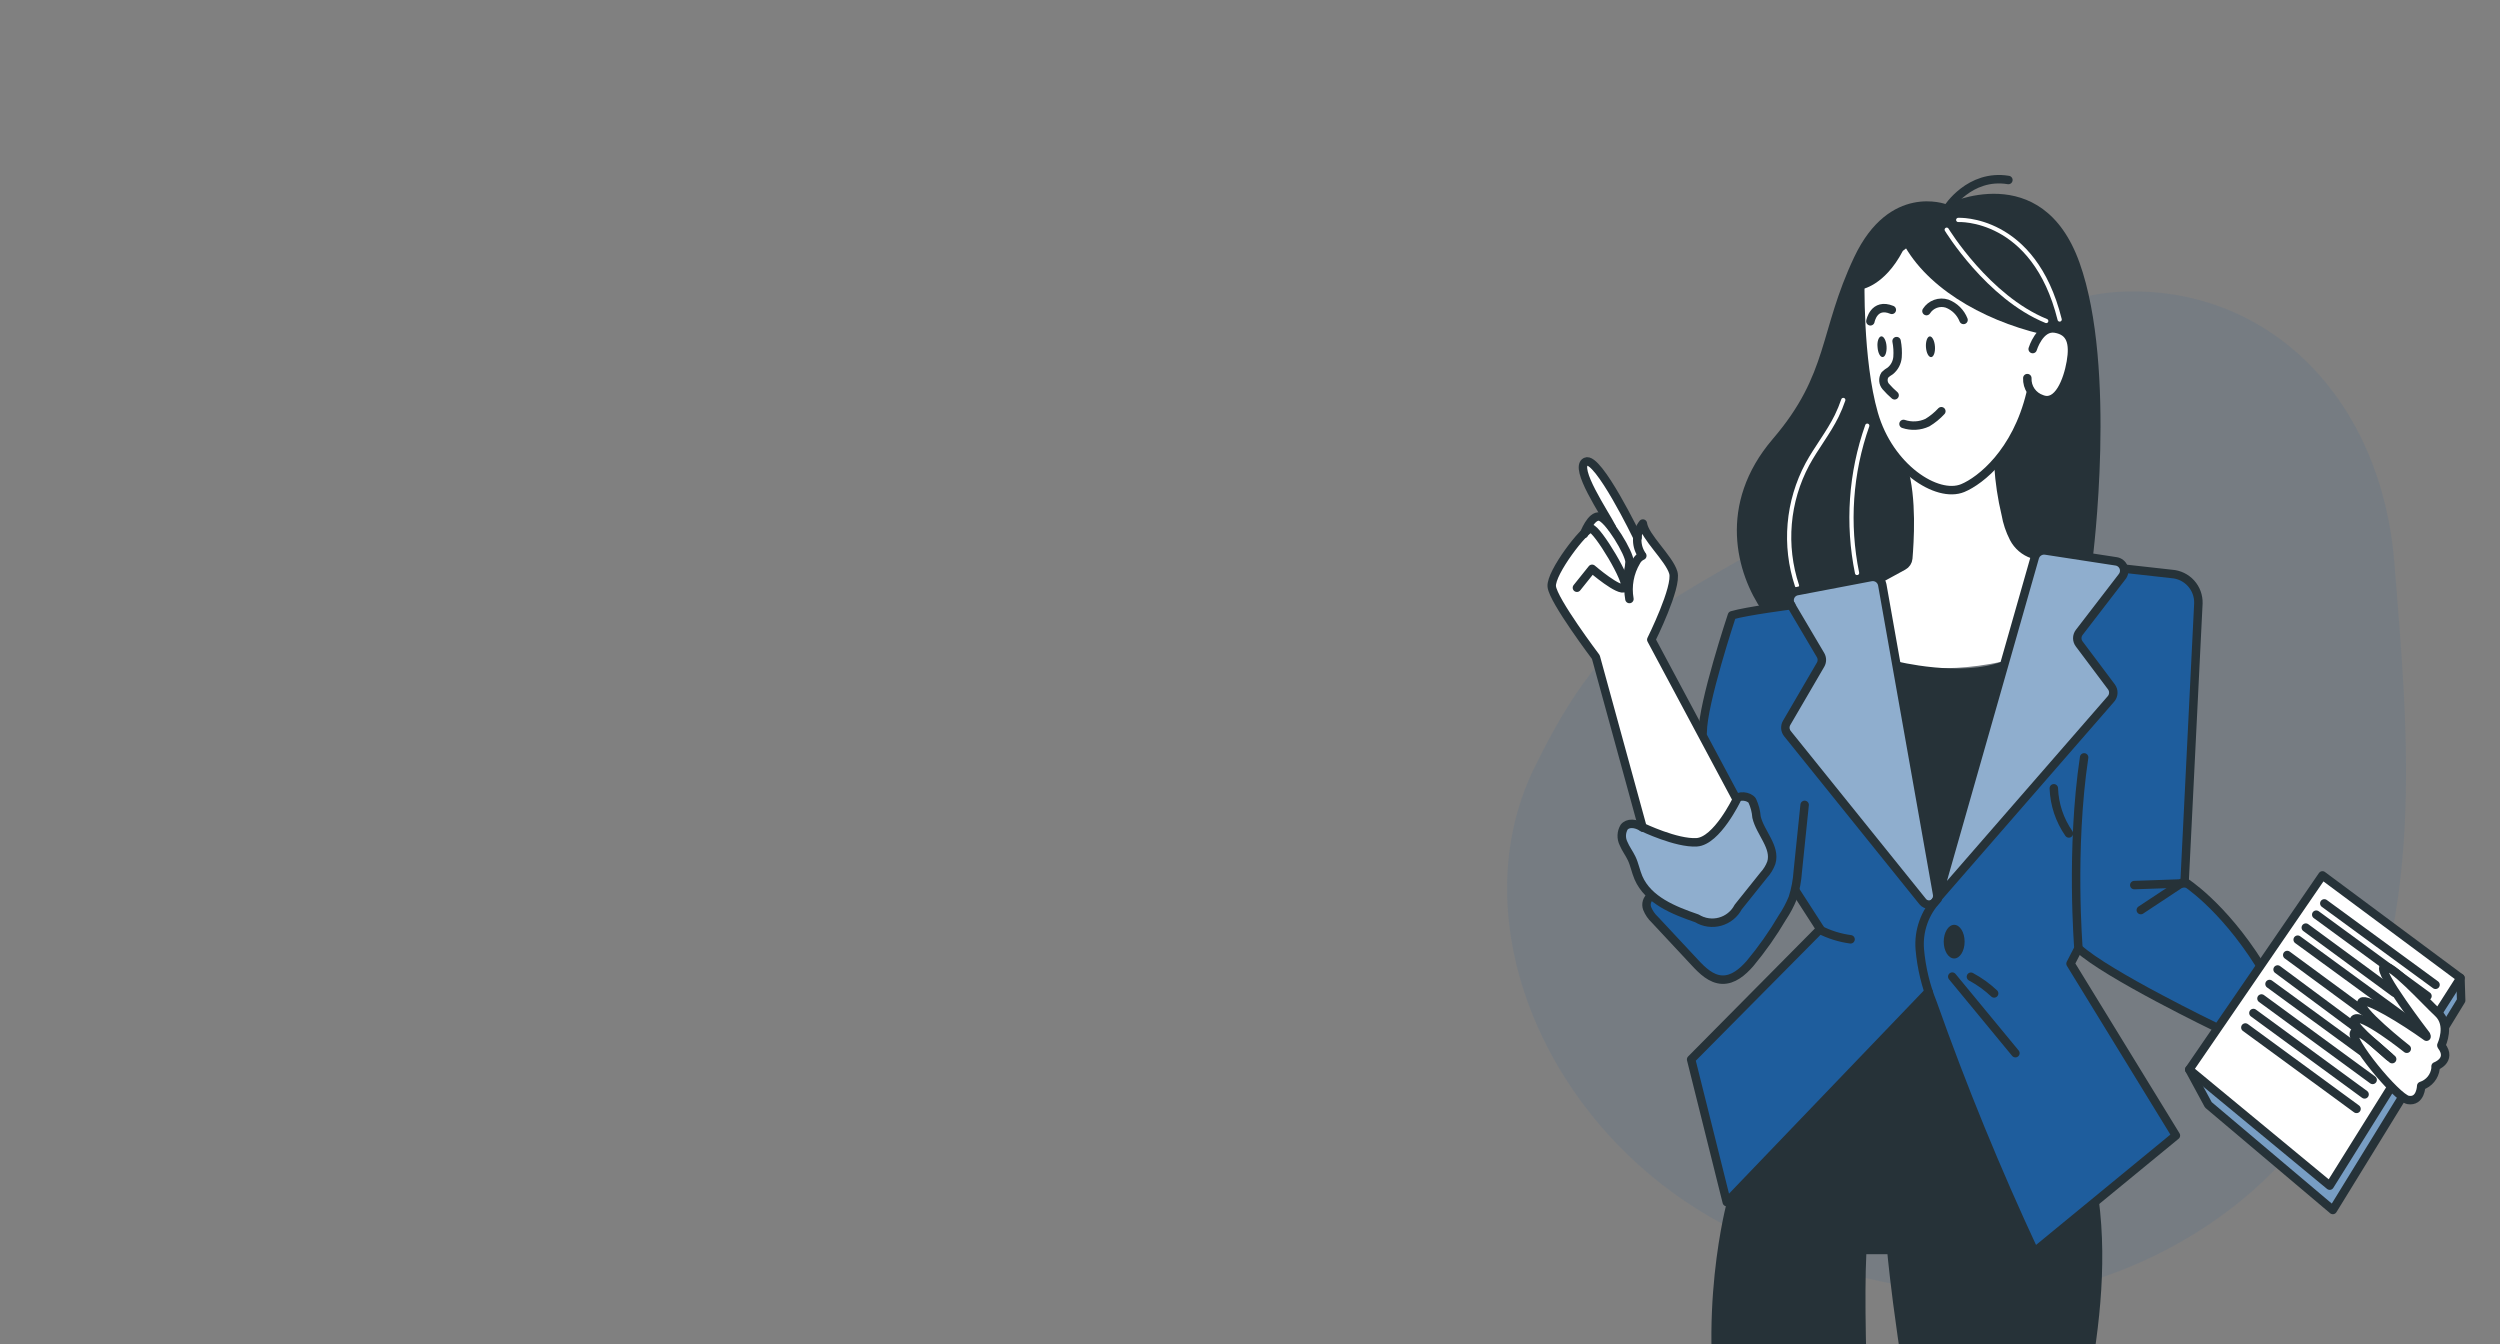 <svg xmlns="http://www.w3.org/2000/svg" width="279" height="150" viewBox="0 0 279 150" fill="none">
              <rect x="0" y="0" width="279" height="150" fill="#808080" stroke="none"/>
              <g clip-path="url(#clip0_1202_44000)">
                <path class="svg-shape" opacity="0.1" d="M230.484 143.694C230.484 143.694 249.863 140.072 260.452 121.911C271.041 103.75 268.668 81.209 267.222 62.889C265.777 44.569 253.403 32.226 237.489 32.53C221.576 32.835 219.043 47.392 202.392 57.644C185.741 67.895 179.799 68.128 171.214 85.72C162.63 103.312 173.025 127.155 193.664 137.319C214.304 147.482 230.484 143.694 230.484 143.694Z" fill="#1E5D9D"></path>
                <path d="M209.68 64.26L211.591 73.816C211.591 73.816 215.587 75.514 223.578 73.816L227.28 61.902C227.28 61.902 223.624 61.29 223.245 51.6L227.021 44.801C227.021 44.801 228.659 47.698 230.044 44.675C231.429 41.651 232.941 36.744 230.423 36.624C227.906 36.504 225.888 36.997 221.613 34.626C217.338 32.255 212.923 26.821 212.923 26.821L207.01 32.109C207.01 32.109 205.245 46.839 212.55 52.499C211.511 52.699 212.297 62.002 212.983 62.368C214.082 62.928 209.68 64.26 209.68 64.26Z" fill="white"></path>
                <path d="M207.616 31.023C207.616 31.023 207.383 40.14 209.114 46.173C210.846 52.206 216.18 55.649 219.037 54.471C221.034 53.645 225.03 50.475 226.608 43.916" stroke="#263238" stroke-width="0.944" stroke-linecap="round" stroke-linejoin="round"></path>
                <path d="M214.935 38.735C214.982 39.401 215.241 39.874 215.521 39.854C215.801 39.834 215.987 39.301 215.94 38.662C215.894 38.023 215.634 37.523 215.361 37.543C215.088 37.563 214.895 38.096 214.935 38.735Z" fill="#263238"></path>
                <path d="M209.534 38.728C209.574 39.394 209.834 39.867 210.113 39.847C210.393 39.827 210.58 39.294 210.54 38.655C210.5 38.016 210.233 37.516 209.954 37.536C209.674 37.556 209.467 38.089 209.534 38.728Z" fill="#263238"></path>
                <path d="M211.658 38.068C211.773 38.656 211.809 39.256 211.765 39.853C211.74 40.153 211.655 40.444 211.514 40.71C211.374 40.976 211.18 41.21 210.946 41.398C210.729 41.52 210.53 41.67 210.353 41.844C210.231 42.042 210.174 42.274 210.192 42.506C210.21 42.739 210.301 42.959 210.453 43.136C210.758 43.485 211.087 43.812 211.438 44.115" stroke="#263238" stroke-width="0.944" stroke-linecap="round" stroke-linejoin="round"></path>
                <path d="M216.654 45.893C216.197 46.389 215.672 46.817 215.095 47.165C214.259 47.555 213.305 47.607 212.432 47.312" stroke="#263238" stroke-width="0.944" stroke-linecap="round" stroke-linejoin="round"></path>
                <path d="M208.736 35.857C208.736 35.857 209.115 33.753 211.127 34.579" stroke="#263238" stroke-width="0.944" stroke-linecap="round" stroke-linejoin="round"></path>
                <path d="M214.994 34.718C215.231 34.344 215.586 34.058 216.004 33.908C216.421 33.757 216.876 33.749 217.298 33.886C217.713 34.045 218.09 34.289 218.405 34.602C218.721 34.915 218.967 35.29 219.13 35.704" stroke="#263238" stroke-width="0.944" stroke-linecap="round" stroke-linejoin="round"></path>
                <path d="M226.848 38.954C226.848 38.954 227.627 36.37 229.372 36.67C231.117 36.97 231.469 38.295 231.11 40.392C230.75 42.49 229.671 45.26 227.867 44.541C227.378 44.381 226.955 44.066 226.662 43.642C226.37 43.219 226.225 42.711 226.249 42.197" stroke="#263238" stroke-width="0.944" stroke-linecap="round" stroke-linejoin="round"></path>
                <path d="M223.027 51.96C223.142 53.789 223.413 55.605 223.84 57.388C224 58.316 224.301 59.214 224.732 60.051C225.175 60.904 225.932 61.551 226.843 61.856" stroke="#263238" stroke-width="0.944" stroke-linecap="round" stroke-linejoin="round"></path>
                <path d="M209.646 64.665L212.41 63.153C212.565 63.07 212.697 62.95 212.793 62.804C212.89 62.657 212.948 62.489 212.963 62.314C213.103 60.583 213.456 55.621 212.41 52.192" stroke="#263238" stroke-width="0.944" stroke-linecap="round" stroke-linejoin="round"></path>
                <path d="M217.199 22.799C217.199 22.799 210.866 20.368 206.924 28.705C202.982 37.043 204.107 41.678 197.854 48.976C191.601 56.275 193.798 64.032 196.695 68.201L199.905 67.535C199.905 67.535 199.239 66.11 202.023 65.651C204.806 65.191 208.802 64.392 208.802 64.392L210.014 64.792L212.864 63.06C213.199 59.363 213.098 55.64 212.564 51.966C212.564 51.966 209.588 48.976 208.775 45.154C207.963 41.331 207.696 32.295 207.696 32.295C207.696 32.295 210.28 31.968 212.358 27.999C214.575 26.215 216.573 25.795 217.199 22.799Z" fill="#263238"></path>
                <path d="M227.841 37.289C221.082 35.684 214.609 31.895 212.112 26.595L217.199 22.799C217.199 22.799 227.854 17.538 232.07 29.305C236.285 41.072 233.541 62.361 233.541 62.361L228.28 61.409L227.262 61.869C226.336 61.505 225.528 60.895 224.925 60.105C224.322 59.315 223.946 58.375 223.839 57.387C223.628 55.442 223.299 53.512 222.853 51.607C224.835 49.447 226.161 46.768 226.676 43.882C226.676 43.882 229.885 46.806 230.997 41.671C231.717 38.288 230.478 35.471 227.841 37.289Z" fill="#263238"></path>
                <path d="M217.344 23.259C217.344 23.259 219.794 19.369 224.136 20.089" stroke="#263238" stroke-width="0.944" stroke-linecap="round" stroke-linejoin="round"></path>
                <path d="M205.711 44.635C205.503 45.242 205.259 45.836 204.979 46.413C204.053 48.297 202.714 49.949 201.709 51.8C200.606 53.862 199.933 56.127 199.733 58.456C199.532 60.786 199.808 63.132 200.544 65.352" stroke="white" stroke-width="0.472" stroke-linecap="round" stroke-linejoin="round"></path>
                <path d="M208.387 47.506C206.523 52.782 206.129 58.465 207.248 63.947" stroke="white" stroke-width="0.472" stroke-linecap="round" stroke-linejoin="round"></path>
                <path d="M217.253 25.635C217.253 25.635 221.842 33.167 228.361 35.824" stroke="white" stroke-width="0.472" stroke-linecap="round" stroke-linejoin="round"></path>
                <path d="M218.537 24.544C218.537 24.544 226.981 24.084 229.858 35.658" stroke="white" stroke-width="0.472" stroke-linecap="round" stroke-linejoin="round"></path>
                <path d="M192.707 134.182L192.607 134.608C191.941 137.332 188.724 152.588 193.812 166.539C199.426 181.895 202.376 181.302 200.311 188.688C198.247 196.073 197.188 210.204 206.931 229.688L213.004 229.429C213.004 229.429 207.397 158.568 208.282 139.969H210.64C210.64 139.969 215.827 196.905 237.943 223.775L243.15 222.37C243.15 222.37 243.097 207.287 239.821 197.245C236.544 187.203 230.371 185.438 230.078 175.103C229.785 164.768 236.278 149.418 234.207 133.769L226.975 139.696L222.227 129.886C222.227 129.886 212.651 136.765 200.251 126.111L192.707 134.182Z" fill="#263238"></path>
                <path d="M189.916 81.419L193.286 68.667L199.825 67.608C199.825 67.608 199.006 66.077 200.824 65.977C202.642 65.877 209.734 64.545 209.734 64.545L215.987 99.007L227.261 61.868C227.261 61.868 227.927 61.395 229.818 61.542C231.709 61.688 236.218 62.361 236.477 62.794C236.737 63.227 237.743 63.42 237.743 63.42C237.743 63.42 244.562 63.193 245.068 66.436C246 70.359 243.736 98.041 243.736 98.041C243.736 98.041 250.575 104.587 252.16 107.61L247.232 114.716L238.169 109.908L232.036 105.952L231.07 107.55L242.83 126.722L227.055 139.668L215.068 110.567L192.706 134.181L188.711 118.258L203.035 103.681L200.338 99.686C200.338 99.686 195.124 109.215 192.433 109.415C189.743 109.615 184.282 102.356 183.776 101.424C183.705 101.308 183.661 101.178 183.647 101.042C183.633 100.907 183.649 100.771 183.696 100.643C183.742 100.515 183.816 100.399 183.913 100.303C184.01 100.208 184.127 100.136 184.256 100.092C184.256 100.092 179.934 93.932 181.279 92.381C182.165 91.442 187.625 94.645 189.996 94.092C191.667 93.606 192.7 91.775 193.932 89.224C193.322 88.574 192.788 87.857 192.34 87.087L189.916 81.419Z" fill="#1E5D9D"></path>
                <path opacity="0.5" d="M190.889 93.434C190.889 93.434 193.672 90.104 193.972 89.185C193.972 89.185 195.577 88.519 195.97 90.124C196.223 91.624 196.752 93.064 197.528 94.373C198.407 95.751 197.095 97.436 195.716 99.001C194.338 100.566 193.606 102.677 192.16 102.81C190.715 102.943 185.028 100.373 185.028 100.373C184.454 100.155 183.951 99.784 183.575 99.298C183.199 98.813 182.965 98.233 182.897 97.623C182.584 95.438 180.613 93.694 181.286 92.295C181.958 90.897 186.021 94.04 187.772 93.92C188.271 94.199 188.849 94.303 189.414 94.215C189.979 94.126 190.498 93.852 190.889 93.434Z" fill="white"></path>
                <path opacity="0.5" d="M216.64 99.341C216.64 99.341 234.926 79.789 235.592 77.998C236.258 76.206 233.641 74.109 233.641 74.109C233.641 74.109 231.383 72.544 232.056 70.579C232.728 68.615 236.531 65.831 236.85 64.346C237.17 62.861 236.504 62.795 236.504 62.795C236.504 62.795 228.18 60.93 227.621 61.29C227.061 61.649 222.786 77.638 222.786 77.638L216.64 99.341Z" fill="white"></path>
                <path opacity="0.5" d="M215.906 97.948C215.906 97.948 210.578 66.037 210.012 64.798C209.446 63.56 205.411 65.151 205.411 65.151C205.411 65.151 199.944 65.291 199.697 66.523C199.451 67.755 203.406 73.582 203.406 73.582C203.406 73.582 199.81 79.575 199.411 80.674C199.011 81.773 213.828 99.932 213.828 99.932C213.828 99.932 214.94 101.171 215.826 101.171C216.711 101.171 215.906 97.948 215.906 97.948Z" fill="white"></path>
                <path d="M208.801 64.399L200.624 65.958C200.457 65.978 200.298 66.04 200.16 66.136C200.022 66.232 199.91 66.361 199.833 66.511C199.756 66.66 199.717 66.826 199.719 66.995C199.721 67.163 199.764 67.328 199.845 67.476L203.174 73.11C203.269 73.272 203.319 73.457 203.319 73.646C203.319 73.834 203.269 74.019 203.174 74.182L199.392 80.668C199.283 80.854 199.232 81.069 199.248 81.284C199.263 81.499 199.344 81.705 199.479 81.873L214.575 100.619C214.664 100.73 214.778 100.818 214.908 100.877C215.038 100.935 215.179 100.961 215.321 100.953C215.464 100.945 215.602 100.904 215.724 100.832C215.847 100.76 215.951 100.659 216.027 100.539C216.173 100.317 216.228 100.048 216.18 99.787L210.06 65.258C210.034 65.119 209.982 64.986 209.904 64.867C209.827 64.749 209.727 64.646 209.61 64.566C209.493 64.486 209.361 64.431 209.222 64.402C209.084 64.373 208.941 64.372 208.801 64.399Z" stroke="#263238" stroke-width="0.944" stroke-linecap="round" stroke-linejoin="round"></path>
                <path d="M216.246 100.219L227.087 62.195C227.161 61.946 227.322 61.733 227.541 61.593C227.76 61.454 228.022 61.398 228.279 61.436L236.17 62.648C236.352 62.677 236.523 62.753 236.666 62.869C236.81 62.984 236.921 63.135 236.988 63.307C237.055 63.478 237.077 63.664 237.05 63.847C237.023 64.029 236.95 64.201 236.836 64.346L232.041 70.579C231.9 70.764 231.824 70.99 231.824 71.222C231.824 71.454 231.9 71.68 232.041 71.864L235.637 76.659C235.781 76.854 235.855 77.091 235.846 77.333C235.838 77.575 235.748 77.807 235.591 77.991L216.246 100.219Z" stroke="#263238" stroke-width="0.944" stroke-linecap="round" stroke-linejoin="round"></path>
                <path d="M223.559 73.782C218.897 75.634 211.572 73.782 211.572 73.782L216.154 99.753L223.559 73.782Z" fill="#263238"></path>
                <path d="M183.336 92.368C182.53 91.809 181.631 91.809 181.252 92.315C181.09 92.588 181 92.898 180.988 93.215C180.976 93.533 181.044 93.848 181.185 94.133C181.425 94.719 181.818 95.225 182.091 95.798C182.41 96.464 182.55 97.256 182.85 97.955C183.935 100.466 186.799 101.604 189.376 102.49C189.758 102.725 190.183 102.879 190.627 102.942C191.071 103.005 191.523 102.977 191.955 102.858C192.387 102.74 192.79 102.533 193.139 102.252C193.488 101.971 193.776 101.622 193.984 101.225L196.841 97.656C197.207 97.257 197.491 96.791 197.68 96.284C198.206 94.532 196.441 92.954 196.028 91.189C195.98 90.553 195.818 89.93 195.549 89.352C195.196 88.819 193.957 88.686 193.704 89.252" stroke="#263238" stroke-width="0.944" stroke-linecap="round" stroke-linejoin="round"></path>
                <path d="M216.247 100.325C215.535 101.069 214.989 101.955 214.645 102.925C214.3 103.895 214.165 104.927 214.249 105.952C214.43 108.01 214.915 110.03 215.688 111.946C219.026 121.366 222.813 130.614 227.048 139.688L242.831 126.723L231.07 107.544L231.956 105.826" stroke="#263238" stroke-width="0.944" stroke-linecap="round" stroke-linejoin="round"></path>
                <path d="M200.397 99.427L203.141 103.683L188.73 118.233L192.706 134.155L215.221 110.682" stroke="#263238" stroke-width="0.944" stroke-linecap="round" stroke-linejoin="round"></path>
                <path d="M218.085 106.966C218.729 106.966 219.251 106.125 219.251 105.088C219.251 104.051 218.729 103.21 218.085 103.21C217.442 103.21 216.92 104.051 216.92 105.088C216.92 106.125 217.442 106.966 218.085 106.966Z" fill="#263238"></path>
                <path d="M199.387 127.049C199.387 127.049 211.12 135.706 223.227 131.644L215.196 110.927L199.387 127.049Z" fill="#263238"></path>
                <path d="M190.017 81.76C190.017 78.47 193.286 68.668 193.286 68.668C194.931 68.182 199.906 67.543 199.906 67.543" stroke="#263238" stroke-width="0.944" stroke-linecap="round" stroke-linejoin="round"></path>
                <path d="M237.122 63.467L242.376 64.053C243.196 64.111 243.962 64.483 244.515 65.093C245.067 65.702 245.362 66.501 245.34 67.323L243.801 98.394C243.801 98.394 247.99 100.992 252.165 107.624" stroke="#263238" stroke-width="0.944" stroke-linecap="round" stroke-linejoin="round"></path>
                <path d="M243.917 98.575C241.919 98.661 240.188 98.695 238.184 98.775" stroke="#263238" stroke-width="0.944" stroke-linecap="round" stroke-linejoin="round"></path>
                <path d="M243.575 98.482L238.913 101.565" stroke="#263238" stroke-width="0.944" stroke-linecap="round" stroke-linejoin="round"></path>
                <path d="M217.872 108.99L224.918 117.534" stroke="#263238" stroke-width="0.944" stroke-linecap="round" stroke-linejoin="round"></path>
                <path d="M219.955 109.003C220.896 109.509 221.767 110.136 222.546 110.867" stroke="#263238" stroke-width="0.944" stroke-linecap="round" stroke-linejoin="round"></path>
                <path d="M203.047 103.735C204.135 104.296 205.311 104.665 206.523 104.827" stroke="#263238" stroke-width="0.944" stroke-linecap="round" stroke-linejoin="round"></path>
                <path d="M184.229 100.02C184.023 100.173 183.872 100.388 183.798 100.635C183.725 100.881 183.734 101.144 183.823 101.385C184.014 101.86 184.307 102.288 184.682 102.637L189.137 107.412C189.976 108.317 190.962 109.283 192.194 109.329C193.426 109.376 194.478 108.464 195.297 107.531C196.64 105.919 197.849 104.2 198.913 102.39C199.373 101.706 199.761 100.977 200.072 100.213C200.378 99.254 200.566 98.261 200.631 97.256C200.884 94.779 201.139 92.302 201.397 89.825" stroke="#263238" stroke-width="0.944" stroke-linecap="round" stroke-linejoin="round"></path>
                <path d="M247.338 114.651C247.338 114.651 235.145 108.771 231.956 105.834C231.956 105.834 231.057 94.733 232.588 84.524" stroke="#263238" stroke-width="0.944" stroke-linecap="round" stroke-linejoin="round"></path>
                <path d="M229.207 87.973C229.269 89.78 229.852 91.531 230.885 93.014" stroke="#263238" stroke-width="0.944" stroke-linecap="round" stroke-linejoin="round"></path>
                <path d="M274.583 109.669L274.869 111.707L273.164 114.404L272.212 112.699L274.583 109.669Z" fill="#1E5D9D"></path>
                <path d="M244.908 120.091L259.998 132.317L266.81 121.41L268.148 122.435L260.344 135.034L246.233 123.254L244.908 120.091Z" fill="#1E5D9D"></path>
                <path opacity="0.4" d="M274.583 109.669L274.869 111.707L273.164 114.404L272.212 112.699L274.583 109.669Z" fill="white"></path>
                <path opacity="0.4" d="M244.908 120.091L259.998 132.317L266.81 121.41L268.148 122.435L260.344 135.034L246.233 123.254L244.908 120.091Z" fill="white"></path>
                <path d="M266.81 121.409L259.997 132.317L244.321 119.365L259.185 97.695L274.588 109.143L272.21 112.865" fill="white"></path>
                <path d="M266.81 121.409L259.997 132.317L244.321 119.365L259.185 97.695L274.588 109.143L272.21 112.865" stroke="#263238" stroke-width="0.944" stroke-linecap="round" stroke-linejoin="round"></path>
                <path d="M272.888 114.556L274.666 111.652L274.586 109.142" stroke="#263238" stroke-width="0.944" stroke-linecap="round" stroke-linejoin="round"></path>
                <path d="M268.008 122.568L260.343 135.034L246.452 123.3L244.321 119.365" stroke="#263238" stroke-width="0.944" stroke-linecap="round" stroke-linejoin="round"></path>
                <path d="M259.392 100.819L271.804 109.902" stroke="#263238" stroke-width="0.944" stroke-linecap="round" stroke-linejoin="round"></path>
                <path d="M258.492 102.077L270.905 111.16" stroke="#263238" stroke-width="0.944" stroke-linecap="round" stroke-linejoin="round"></path>
                <path d="M257.327 103.522L267.216 110.787" stroke="#263238" stroke-width="0.944" stroke-linecap="round" stroke-linejoin="round"></path>
                <path d="M256.421 104.868L269.799 114.637" stroke="#263238" stroke-width="0.944" stroke-linecap="round" stroke-linejoin="round"></path>
                <path d="M255.255 106.579L264.252 113.198" stroke="#263238" stroke-width="0.944" stroke-linecap="round" stroke-linejoin="round"></path>
                <path d="M254.178 108.196L263.514 115.129" stroke="#263238" stroke-width="0.944" stroke-linecap="round" stroke-linejoin="round"></path>
                <path d="M253.279 109.815L263.514 117.293" stroke="#263238" stroke-width="0.944" stroke-linecap="round" stroke-linejoin="round"></path>
                <path d="M252.38 111.433L264.786 120.517" stroke="#263238" stroke-width="0.944" stroke-linecap="round" stroke-linejoin="round"></path>
                <path d="M251.481 113.052L263.887 122.135" stroke="#263238" stroke-width="0.944" stroke-linecap="round" stroke-linejoin="round"></path>
                <path d="M250.582 114.669L262.988 123.752" stroke="#263238" stroke-width="0.944" stroke-linecap="round" stroke-linejoin="round"></path>
                <path d="M183.317 92.261C183.317 92.261 188.251 94.552 190.009 94.053C191.767 93.553 193.659 89.677 193.659 89.677L184.282 71.385C184.282 71.385 187.086 65.871 186.74 63.9C186.393 61.928 183.217 58.852 183.217 58.852L182.618 59.444C182.618 59.444 177.883 51.067 176.971 51.527C176.058 51.986 178.842 57.46 178.842 57.46C178.477 57.531 178.147 57.722 177.905 58.004C177.664 58.285 177.524 58.641 177.51 59.012C177.51 59.012 172.902 63.2 173.002 65.192C173.101 67.183 178.069 73.356 178.069 73.356L183.317 92.261Z" fill="white"></path>
                <path d="M175.985 65.591L177.677 63.48C177.677 63.48 180.767 66.144 181.333 65.591C181.899 65.039 178.236 58.985 177.537 58.985C176.838 58.985 173.035 63.907 173.175 65.451C173.315 66.996 178.096 73.329 178.096 73.329L183.304 92.315C183.304 92.315 187.1 94.139 189.35 94C191.601 93.86 193.819 89.225 193.819 89.225L184.283 71.385C184.283 71.385 187.213 65.505 186.74 63.9C186.267 62.295 183.53 59.904 183.344 58.426C182.971 58.906 182.753 59.488 182.719 60.094C182.684 60.701 182.835 61.303 183.151 61.822" stroke="#263238" stroke-width="0.944" stroke-linecap="round" stroke-linejoin="round"></path>
                <path d="M176.777 59.597C176.777 59.597 177.556 57.46 178.528 57.653C179.5 57.846 181.858 61.742 181.858 62.714C181.821 63.421 181.656 64.116 181.372 64.765" stroke="#263238" stroke-width="0.944" stroke-linecap="round" stroke-linejoin="round"></path>
                <path d="M182.749 59.998C182.749 59.998 178.334 50.848 176.969 51.527C175.604 52.206 179.1 57.307 179.879 58.852" stroke="#263238" stroke-width="0.944" stroke-linecap="round" stroke-linejoin="round"></path>
                <path d="M183.281 62.022C182.995 62.149 182.76 62.37 182.615 62.648C181.86 63.91 181.586 65.402 181.843 66.85" stroke="#263238" stroke-width="0.944" stroke-linecap="round" stroke-linejoin="round"></path>
                <path d="M272.478 116.588C272.478 116.588 273.523 114.377 272.085 113.045C270.646 111.713 266.757 107.398 266.031 107.911C265.306 108.423 270.753 115.502 270.753 115.502" fill="white"></path>
                <path d="M270.8 115.696C268.196 113.824 264.068 111.307 263.568 111.813C262.849 112.532 268.596 117.041 268.596 117.041C268.596 117.041 263.462 112.939 262.742 113.758C262.303 114.264 264.907 116.421 266.964 118.199" fill="white"></path>
                <path d="M266.617 117.913C264.893 116.321 263.101 114.843 262.748 115.196C262.036 115.915 267.463 122.521 268.742 122.754C270.167 123 270.207 121.189 270.207 121.189C270.633 121.05 271.012 120.792 271.296 120.445C271.581 120.098 271.759 119.677 271.811 119.231V118.998C272.052 118.838 272.255 118.628 272.407 118.383C272.559 118.137 272.655 117.861 272.69 117.574C272.725 117.287 272.697 116.997 272.609 116.722C272.52 116.447 272.373 116.194 272.178 115.981L271.272 115.369C271.272 115.369 270.373 116.221 269.847 115.888" fill="white"></path>
                <path d="M272.478 116.588C272.478 116.588 273.523 114.377 272.085 113.045C270.646 111.713 266.757 107.398 266.031 107.911C265.306 108.423 270.753 115.502 270.753 115.502" stroke="#263238" stroke-width="0.944" stroke-linecap="round" stroke-linejoin="round"></path>
                <path d="M270.8 115.696C268.196 113.824 264.068 111.307 263.568 111.813C262.849 112.532 268.596 117.041 268.596 117.041C268.596 117.041 263.462 112.939 262.742 113.758C262.303 114.264 264.907 116.421 266.964 118.199" stroke="#263238" stroke-width="0.944" stroke-linecap="round" stroke-linejoin="round"></path>
                <path d="M266.617 117.913C264.893 116.321 263.101 114.843 262.748 115.196C262.036 115.915 267.463 122.521 268.742 122.754C270.167 123 270.207 121.189 270.207 121.189C270.633 121.05 271.012 120.792 271.296 120.445C271.581 120.098 271.759 119.677 271.811 119.231V118.998C271.811 118.998 273.676 118.332 272.477 116.721" stroke="#263238" stroke-width="0.944" stroke-linecap="round" stroke-linejoin="round"></path>
              </g>
              <defs>
                <clipPath id="clip0_1202_44000">
                  <rect width="279" height="150" fill="white"></rect>
                </clipPath>
              </defs>
            </svg>